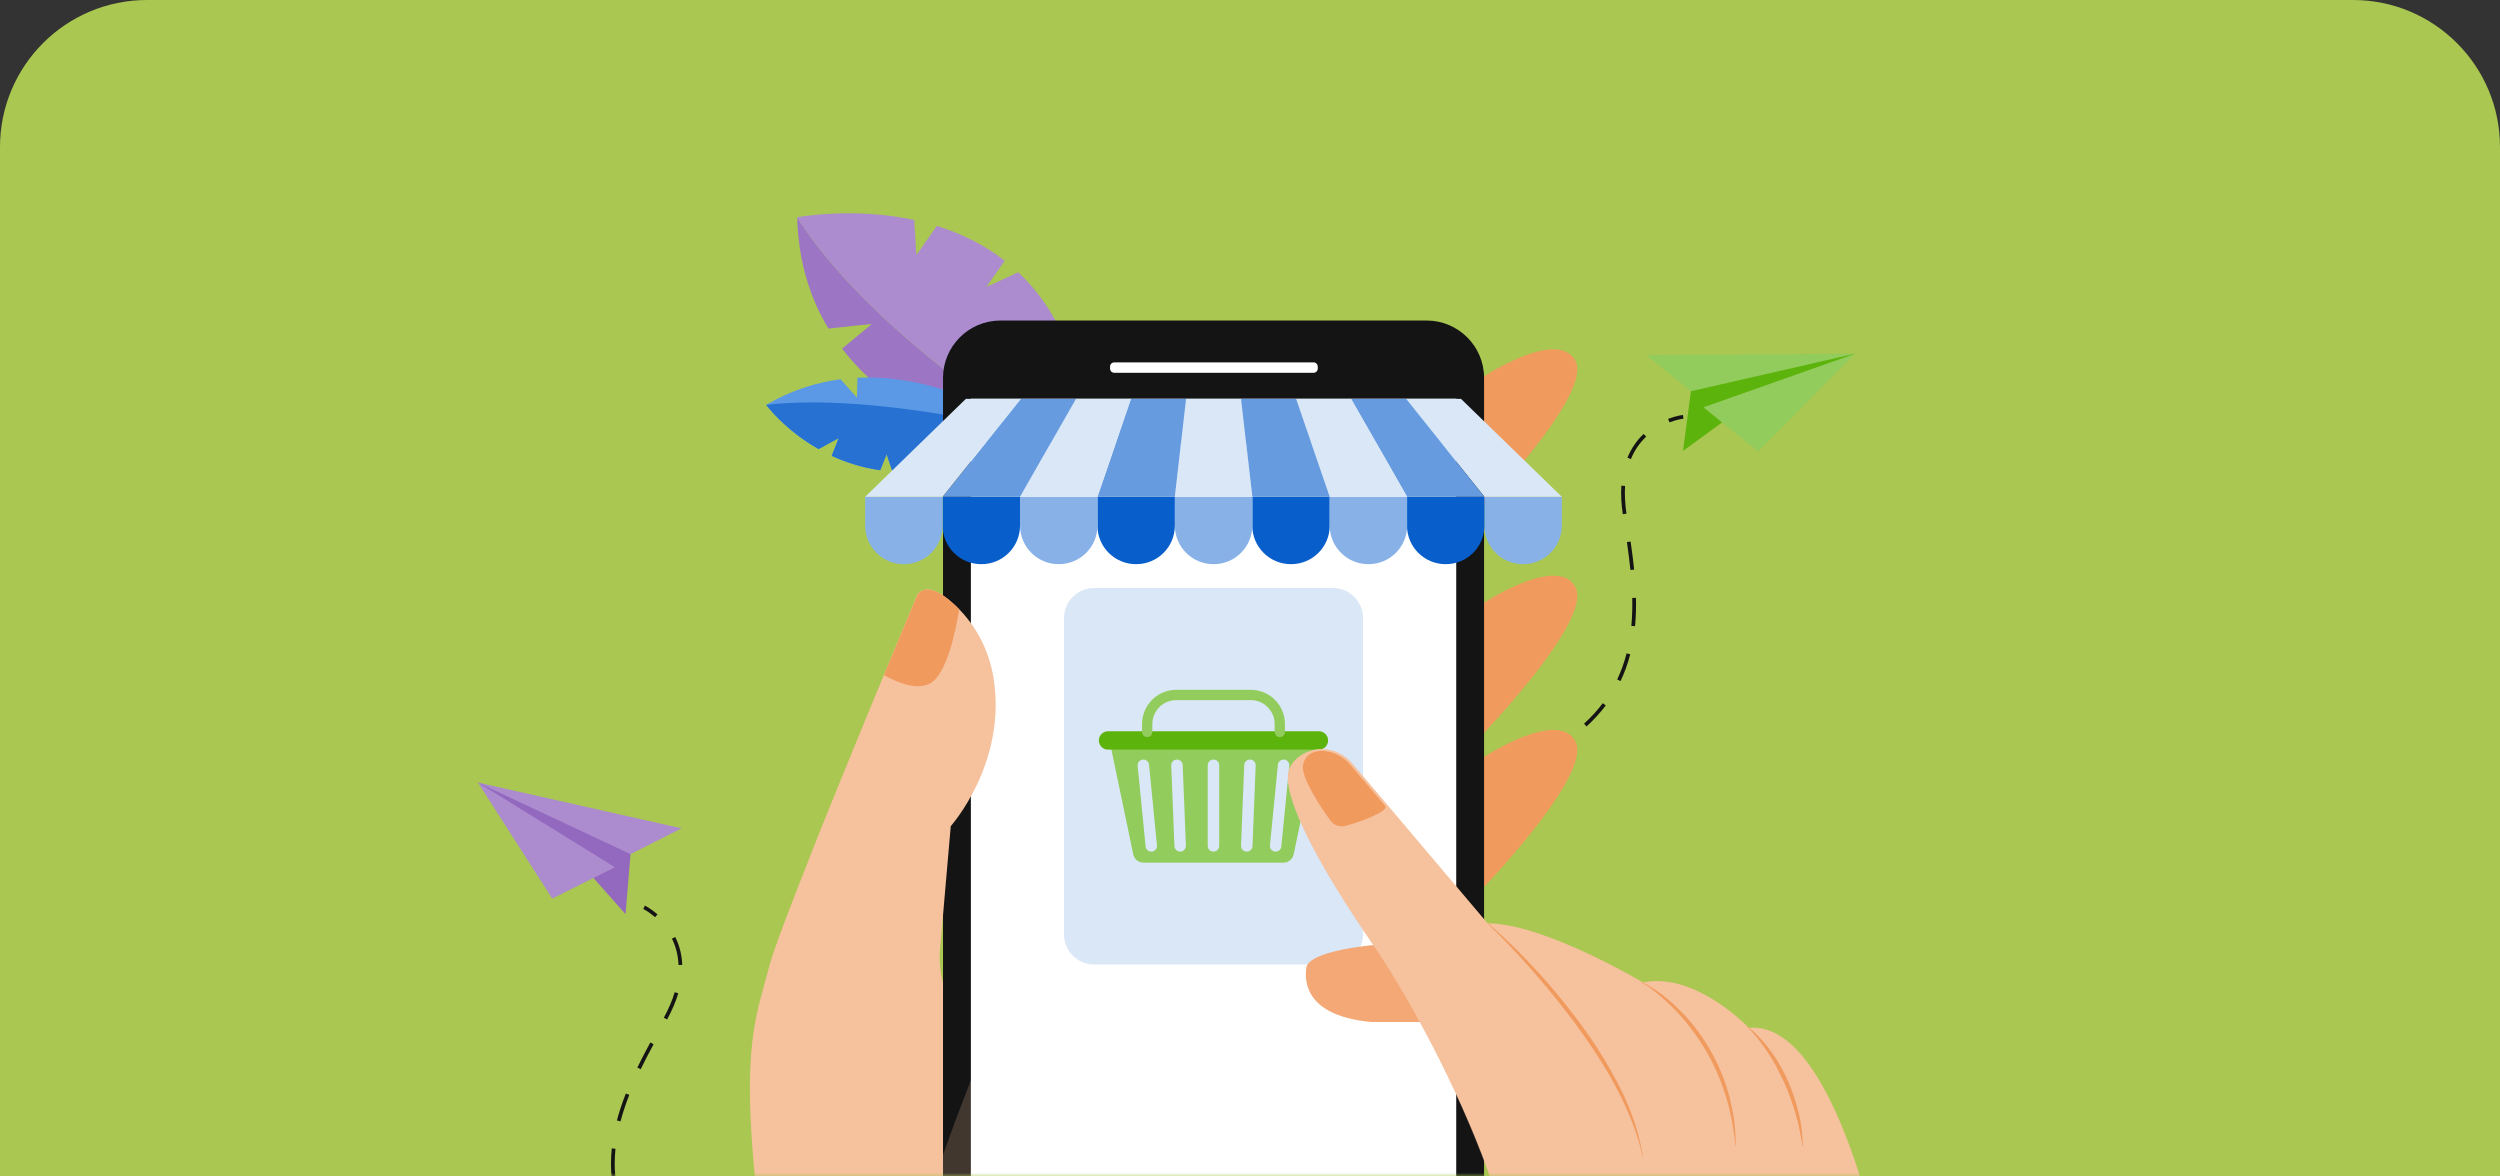 <svg xmlns="http://www.w3.org/2000/svg" width="340" height="160" viewBox="0 0 340 160" fill="none"><rect x="0" y="0" width="340" height="160" fill="#333333" stroke="none"/><path d="M0 20C0 8.954 8.954 0 20 0H320C331.046 0 340 8.954 340 20V160H0V20Z" fill="#AAC751"></path><mask id="mask0_3218_27187" style="mask-type:alpha" maskUnits="userSpaceOnUse" x="0" y="0" width="300" height="160"><path d="M0 20C0 8.954 8.954 0 20 0H280C291.046 0 300 8.954 300 20V160H0V20Z" fill="#D9D9D9"></path></mask><g mask="url(#mask0_3218_27187)"><path d="M83.97 229H133.811L137.945 217.868C139.41 213.925 142.407 210.755 146.238 209.021C149.849 207.387 154.705 204.423 159.416 199.137C168.58 188.85 173.443 177.815 173.443 177.815L142.555 177.663C142.555 177.663 145.335 160.386 129.984 137.438C128.34 134.981 127.593 132.033 127.849 129.09L129.304 112.355C129.304 112.355 139.736 100.697 133.336 86.233C133.336 86.233 127.215 77.758 124.787 80.861C124.787 80.861 106.3 124.885 104.616 131.432C102.932 137.978 100.689 142.092 102.932 162.665C103.527 168.112 103.739 172.654 103.732 176.388C103.718 183.558 102.117 190.635 99.05 197.116L83.969 228.999L83.97 229Z" fill="#F6C19D"></path><path d="M108.414 29.552C119.872 47.632 148.113 63.743 148.113 63.743C148.113 63.743 125.664 61.92 114.523 47.412L118.563 44.066C118.563 44.066 115.352 44.376 112.662 44.686C110.184 40.576 108.579 35.591 108.414 29.551V29.552Z" fill="#9C75C4"></path><path d="M138.478 37.029C136.736 37.82 134.158 39.024 134.158 39.024L136.642 35.456C133.749 33.205 130.566 31.705 127.412 30.724C126.134 32.586 124.631 34.666 124.631 34.666L124.333 29.916C115.878 28.095 108.414 29.552 108.414 29.552C119.872 47.631 148.113 63.742 148.113 63.742C147.985 50.458 143.941 42.165 138.479 37.028L138.478 37.029Z" fill="#AC8CCE"></path><path d="M104.204 55.061C107.574 53.081 110.995 52.013 114.317 51.578C115.318 52.721 116.546 54.064 116.546 54.064L116.614 51.373C129.385 50.761 140.153 58.804 140.153 58.804C132.845 63.251 126.556 64.497 121.373 64.129C121.046 63.189 120.581 61.787 120.581 61.787L119.714 63.953C117.227 63.599 115.021 62.878 113.113 61.994C113.572 60.871 114.055 59.587 114.055 59.587L111.332 61.079C106.657 58.434 104.203 55.061 104.203 55.061H104.204Z" fill="#5B99E6"></path><path d="M121.373 64.128C121.046 63.188 120.581 61.786 120.581 61.786L119.714 63.952C117.227 63.598 115.021 62.877 113.113 61.993C113.572 60.87 114.055 59.586 114.055 59.586L111.332 61.078C106.657 58.433 104.203 55.061 104.203 55.061C119.062 53.362 140.153 58.805 140.153 58.805C132.845 63.252 126.556 64.498 121.373 64.129V64.128Z" fill="#2671D1"></path><path d="M229.968 53.206L228.891 61.326L234.658 57.114L252.311 48.096L238.658 49.345C238.658 49.345 231.702 51.035 231.325 51.376C230.949 51.717 229.969 53.206 229.969 53.206H229.968Z" fill="#5CB30B"></path><path d="M223.922 48.303L252.31 48.096L229.968 53.206L223.922 48.303Z" fill="#92CC5C"></path><path d="M239.095 61.374L231.656 55.399L252.311 48.096L239.095 61.374Z" fill="#92CC5C"></path><path d="M227.045 57.437C228.131 57.028 228.933 56.94 228.941 56.939L228.887 56.435C228.852 56.439 228.014 56.531 226.867 56.963L227.045 57.438V57.437Z" fill="#141414"></path><path d="M209.148 102.658C210.323 102.064 211.429 101.422 212.435 100.751L212.716 101.173C211.692 101.855 210.569 102.508 209.377 103.11L209.148 102.658ZM215.427 98.424C216.38 97.553 217.239 96.614 217.978 95.635L218.382 95.94C217.624 96.944 216.745 97.906 215.768 98.798L215.426 98.424H215.427ZM219.937 92.408C220.185 91.887 220.414 91.343 220.617 90.793C220.847 90.169 221.049 89.518 221.22 88.855L221.71 88.982C221.536 89.66 221.328 90.329 221.092 90.967C220.884 91.533 220.649 92.09 220.394 92.626L219.936 92.408H219.937ZM221.984 81.321L222.491 81.309C222.522 82.685 222.482 83.948 222.367 85.168L221.862 85.12C221.976 83.92 222.015 82.677 221.985 81.321H221.984ZM221.263 73.722L221.764 73.65C221.977 75.133 222.128 76.346 222.241 77.465L221.737 77.517C221.624 76.404 221.473 75.199 221.263 73.723V73.722ZM220.696 69.905C220.495 68.539 220.431 67.244 220.505 66.056L221.011 66.088C220.939 67.24 221.002 68.5 221.197 69.828L221.202 69.858L220.7 69.927L220.696 69.905ZM221.334 62.247C221.844 61 222.584 59.912 223.534 59.014L223.882 59.382C222.985 60.23 222.285 61.258 221.802 62.439L221.334 62.247Z" fill="#141414"></path><path d="M203.94 105.393C204.593 105.166 205.235 104.929 205.851 104.686L205.665 104.215C205.055 104.455 204.419 104.691 203.773 104.914L203.94 105.393Z" fill="#141414"></path><path d="M201.303 51.506C201.303 51.506 211.86 44.44 214.271 49.095C216.681 53.749 200.555 70.222 200.555 70.222L201.303 51.506Z" fill="#F19A5E"></path><path d="M201.303 82.293C201.303 82.293 211.86 75.228 214.271 79.882C216.681 84.536 200.555 101.009 200.555 101.009L201.303 82.293Z" fill="#F19A5E"></path><path d="M201.303 103.267C201.303 103.267 211.86 96.202 214.271 100.857C216.681 105.511 200.555 121.983 200.555 121.983L201.303 103.267Z" fill="#F19A5E"></path><path d="M194.02 43.591H136.065C131.749 43.591 128.25 47.089 128.25 51.406V169.851C128.25 174.202 131.786 177.667 136.065 177.667H194.02C198.335 177.667 201.835 174.17 201.835 169.851V51.405C201.835 47.05 198.295 43.59 194.02 43.59V43.591Z" fill="#141414"></path><g style="mix-blend-mode:multiply" opacity="0.2"><path d="M133.527 143.179C133.527 143.179 123.045 168.839 124.062 173.691C125.078 178.543 131.439 185.031 147.047 182.869C162.655 180.706 173.442 177.815 173.442 177.815C173.442 177.815 174.094 143.184 173.442 141.427C172.79 139.671 144.728 127.205 143.623 127.205C142.518 127.205 133.526 143.179 133.526 143.179H133.527Z" fill="#F6C19D"></path></g><path d="M198.047 54.24H132.039V167.012H198.047V54.24Z" fill="white"></path><path d="M148.8 79.965H181.272C183.534 79.965 185.371 81.802 185.371 84.064V127.068C185.371 129.331 183.534 131.166 181.273 131.166H148.801C146.539 131.166 144.703 129.329 144.703 127.068V84.064C144.703 81.802 146.54 79.965 148.803 79.965H148.8Z" fill="#DAE7F7"></path><path d="M150.892 100.701L154.115 116.165C154.255 116.839 154.832 117.319 155.5 117.319H174.561C175.229 117.319 175.806 116.839 175.946 116.165L179.169 100.701H150.891H150.892ZM156.576 115.821C156.145 115.821 155.795 115.472 155.795 115.04L154.713 104.08C154.713 103.648 155.062 103.299 155.494 103.299C155.925 103.299 156.275 103.648 156.275 104.08L157.357 115.04C157.357 115.471 157.008 115.821 156.576 115.821ZM160.502 115.821C160.072 115.821 159.721 115.472 159.721 115.04L159.288 104.08C159.288 103.648 159.637 103.299 160.069 103.299C160.501 103.299 160.85 103.648 160.85 104.08L161.283 115.04C161.283 115.471 160.934 115.821 160.502 115.821ZM165.812 115.04C165.812 115.471 165.463 115.821 165.031 115.821C164.599 115.821 164.25 115.472 164.25 115.04V104.08C164.25 103.648 164.599 103.299 165.031 103.299C165.463 103.299 165.812 103.648 165.812 104.08V115.04ZM170.341 115.04C170.341 115.471 169.992 115.821 169.56 115.821C169.128 115.821 168.779 115.472 168.779 115.04L169.212 104.08C169.212 103.648 169.561 103.299 169.993 103.299C170.425 103.299 170.774 103.648 170.774 104.08L170.341 115.04ZM174.267 115.04C174.267 115.471 173.918 115.821 173.486 115.821C173.054 115.821 172.705 115.472 172.705 115.04L173.787 104.08C173.787 103.648 174.137 103.299 174.568 103.299C175 103.299 175.349 103.648 175.349 104.08L174.267 115.04Z" fill="#92CC5C"></path><path d="M179.374 101.95H150.694C150.004 101.95 149.445 101.39 149.445 100.702C149.445 100.012 150.005 99.453 150.694 99.453H179.374C180.064 99.453 180.623 100.013 180.623 100.702C180.623 101.392 180.063 101.95 179.374 101.95Z" fill="#5CB30B"></path><path d="M156.72 99.546V98.468C156.72 96.67 158.176 95.214 159.974 95.214H170.099C171.897 95.214 173.353 96.67 173.353 98.468V99.546C173.353 99.933 173.667 100.246 174.053 100.246C174.439 100.246 174.753 99.933 174.753 99.546V98.468C174.753 95.898 172.669 93.814 170.099 93.814H159.974C157.404 93.814 155.32 95.898 155.32 98.468V99.546C155.32 99.933 155.634 100.246 156.02 100.246C156.406 100.246 156.72 99.933 156.72 99.546Z" fill="#92CC5C"></path><path d="M151.537 49.283H178.647C178.96 49.283 179.215 49.538 179.215 49.851V50.13C179.215 50.443 178.96 50.698 178.647 50.698H151.537C151.223 50.698 150.969 50.443 150.969 50.13V49.852C150.969 49.539 151.223 49.284 151.537 49.284V49.283Z" fill="white"></path><path d="M126.934 122.455C126.934 122.455 127.332 123.936 128.233 124.664L129.303 112.356C129.303 112.356 136.977 103.78 135.123 92.213C134.488 88.253 132.519 84.609 129.507 81.962C127.788 80.45 125.899 79.441 124.787 80.863C124.787 80.863 116.093 101.566 110.086 116.689L126.935 122.456L126.934 122.455Z" fill="#F6C19D"></path><path d="M198.047 54.24H132.039V60.224H198.047V54.24Z" fill="#D0E1F5"></path><path d="M126.349 93.021C128.752 91.916 130.005 85.665 130.455 82.855C128.527 80.916 126.109 79.171 124.786 80.861C124.786 80.861 122.871 85.419 120.219 91.821C122.033 92.83 124.553 93.847 126.349 93.021Z" fill="#F19A5E"></path><path d="M186.878 128.516C186.878 128.516 177.963 129.263 177.652 131.633C177.339 134.002 178.026 138.18 186.442 138.989H195.16C195.16 138.989 192.551 131.758 192.676 131.508C192.8 131.259 186.878 128.516 186.878 128.516Z" fill="#F3A875"></path><path d="M172.576 163.856C171.368 164.497 170.948 166.023 171.634 167.205C175.735 174.28 192.049 202.4 193.52 204.687C195.204 207.306 199.318 213.477 212.971 216.657C226.625 219.837 232.235 229.001 232.235 229.001H274.316C274.316 229.001 264.404 213.291 256.175 172.518C256.175 172.518 249.816 138.665 237.846 139.787C237.846 139.787 230.552 132.119 223.445 133.615C223.445 133.615 209.979 125.572 202.311 125.572L183.892 103.804C182.069 101.65 178.856 101.227 176.614 102.943C175.893 103.495 175.343 104.224 175.191 105.187C174.63 108.741 179.306 117.717 186.787 128.566C194.268 139.414 212.785 173.827 204.742 188.977C204.742 188.977 196.513 182.805 189.406 172.892C183.454 164.591 176.453 161.799 172.577 163.856H172.576Z" fill="#F6C19D"></path><path d="M202.382 125.582C204.826 127.674 207.117 129.943 209.28 132.328C212.203 135.508 215.891 140.221 218.057 143.863C220.788 148.364 222.59 152.312 223.443 157.269L223.388 157.28C222.406 152.623 219.843 147.607 217.609 144.143C215.939 141.434 212.845 137.13 208.946 132.619C206.987 130.36 204.504 127.69 202.344 125.624L202.382 125.583V125.582Z" fill="#F19A5E"></path><path d="M223.324 133.557C225.313 134.574 227.087 135.994 228.653 137.598C230.239 139.195 231.557 141.007 232.692 142.985C233.799 144.946 234.65 147.054 235.22 149.224C235.703 151.258 236.015 152.639 236.067 155.858L236.011 155.863C235.826 153.657 235.423 151.471 234.798 149.35C234.166 147.296 233.279 145.091 232.204 143.261C231.128 141.331 229.817 139.533 228.328 137.898C226.92 136.356 225.078 134.693 223.297 133.606L223.324 133.557Z" fill="#F19A5E"></path><path d="M237.689 139.63C239.448 140.96 241.229 143.315 242.091 144.905C243.177 146.773 244.038 148.943 244.605 151.318C245.021 152.837 245.127 154.312 245.192 155.856L245.137 155.863C244.879 154.366 244.715 153.25 244.182 151.437C243.365 148.689 242.723 147.276 241.627 145.158C240.973 143.852 239.274 141.265 237.664 139.671L237.689 139.629V139.63Z" fill="#F19A5E"></path><path d="M182.837 112.349C183.901 112.136 188.728 110.531 188.432 109.651L183.671 104.024C182.725 102.907 181.406 102.256 180.042 102.127C180.035 102.127 180.026 102.126 180.019 102.125C179.981 102.121 179.893 102.115 179.771 102.115C179.133 102.115 177.561 102.297 177.216 104.026C176.875 105.733 179.7 109.883 180.946 111.608C181.376 112.205 182.115 112.495 182.837 112.35V112.349Z" fill="#F19A5E"></path><g style="mix-blend-mode:multiply" opacity="0.2"><path d="M189.016 131.978C197.266 145.236 212.07 175.689 204.745 188.976L209.607 193.774C209.607 193.774 221.889 180.167 202.344 150.16C197.796 143.177 193.275 137.137 189.016 131.977V131.978Z" fill="#F6C19D"></path></g><path d="M89.091 124.738C88.212 123.98 87.492 123.62 87.484 123.617L87.708 123.162C87.74 123.178 88.495 123.553 89.422 124.354L89.091 124.738Z" fill="#141414"></path><path d="M89.895 173.701C88.985 172.722 88.155 171.722 87.43 170.73L87.839 170.431C88.552 171.408 89.369 172.392 90.266 173.356L89.895 173.702V173.701ZM85.386 167.447C84.778 166.273 84.285 165.066 83.92 163.862L84.406 163.715C84.761 164.889 85.243 166.067 85.837 167.213L85.388 167.446L85.386 167.447ZM83.176 160.058C83.121 159.467 83.094 158.862 83.094 158.259C83.094 157.577 83.13 156.879 83.199 156.182L83.704 156.232C83.635 156.912 83.601 157.594 83.601 158.258C83.601 158.845 83.628 159.433 83.681 160.01L83.176 160.056V160.058ZM84.39 152.508L83.9 152.379C84.213 151.194 84.61 149.995 85.115 148.714L85.586 148.9C85.088 150.163 84.698 151.343 84.389 152.508H84.39ZM87.132 145.414L86.677 145.191C87.169 144.181 87.73 143.095 88.442 141.776L88.888 142.016C88.18 143.329 87.623 144.408 87.133 145.413L87.132 145.414ZM90.726 138.651L90.279 138.413L90.293 138.387C90.935 137.206 91.429 136.046 91.76 134.94L92.246 135.085C91.905 136.224 91.398 137.418 90.737 138.629L90.726 138.65V138.651ZM92.277 131.242C92.232 129.967 91.93 128.761 91.381 127.656L91.836 127.43C92.417 128.6 92.736 129.877 92.784 131.224L92.277 131.242Z" fill="#141414"></path><path d="M85.748 116.163L85.077 124.326L80.335 118.986L65 106.426L78.077 110.546C78.077 110.546 84.516 113.674 84.811 114.087C85.107 114.499 85.748 116.163 85.748 116.163Z" fill="#9369BF"></path><path d="M92.697 112.655L65 106.426L85.748 116.163L92.697 112.655Z" fill="#AC8CCE"></path><path d="M75.096 122.208L83.633 117.948L65 106.426L75.096 122.208Z" fill="#AC8CCE"></path><path d="M170.312 67.559H180.842V71.487C180.842 74.378 178.495 76.725 175.604 76.725H175.551C172.66 76.725 170.312 74.378 170.312 71.487V67.559Z" fill="#085FCC"></path><path d="M159.781 67.559H170.311V71.487C170.311 74.378 167.964 76.725 165.073 76.725H165.019C162.129 76.725 159.781 74.378 159.781 71.487V67.559Z" fill="#88B2E7"></path><path d="M149.25 67.559H159.78V71.487C159.78 74.378 157.432 76.725 154.542 76.725H154.488C151.598 76.725 149.25 74.378 149.25 71.487V67.559Z" fill="#085FCC"></path><path d="M138.727 67.559H149.257V71.487C149.257 74.378 146.909 76.725 144.018 76.725H143.965C141.074 76.725 138.727 74.378 138.727 71.487V67.559Z" fill="#88B2E7"></path><path d="M128.195 67.559H138.725V71.487C138.725 74.378 136.378 76.725 133.487 76.725H133.433C130.543 76.725 128.195 74.378 128.195 71.487V67.559Z" fill="#085FCC"></path><path d="M201.875 67.559H212.405V71.487C212.405 74.378 210.057 76.725 207.167 76.725H207.113C204.223 76.725 201.875 74.378 201.875 71.487V67.559Z" fill="#88B2E7"></path><path d="M191.352 67.559H201.882V71.487C201.882 74.378 199.534 76.725 196.643 76.725H196.59C193.699 76.725 191.352 74.378 191.352 71.487V67.559Z" fill="#085FCC"></path><path d="M180.844 67.559H191.374V71.487C191.374 74.378 189.026 76.725 186.136 76.725H186.082C183.191 76.725 180.844 74.378 180.844 71.487V67.559Z" fill="#88B2E7"></path><path d="M117.664 67.559H128.194V71.487C128.194 74.378 125.846 76.725 122.956 76.725H122.902C120.012 76.725 117.664 74.378 117.664 71.487V67.559Z" fill="#88B2E7"></path><path d="M168.789 54.242H161.302L159.781 67.561H170.311L168.789 54.242Z" fill="#DAE7F7"></path><path d="M161.301 54.242H153.815L149.25 67.561H159.78L161.301 54.242Z" fill="#669CDF"></path><path d="M153.821 54.242H146.335L138.727 67.561H149.257L153.821 54.242Z" fill="#DAE7F7"></path><path d="M146.334 54.242H138.847L128.195 67.561H138.725L146.334 54.242Z" fill="#669CDF"></path><path d="M138.845 54.242H131.358L117.664 67.561H128.193L138.845 54.242Z" fill="#DAE7F7"></path><path d="M198.689 54.242H191.203L201.879 67.561H212.409L198.689 54.242Z" fill="#DAE7F7"></path><path d="M191.236 54.242H183.75L191.346 67.561H201.875L191.236 54.242Z" fill="#669CDF"></path><path d="M183.752 54.242H176.266L180.842 67.561H191.372L183.752 54.242Z" fill="#DAE7F7"></path><path d="M176.268 54.242H168.781L170.316 67.561H180.844L176.268 54.242Z" fill="#669CDF"></path></g></svg>